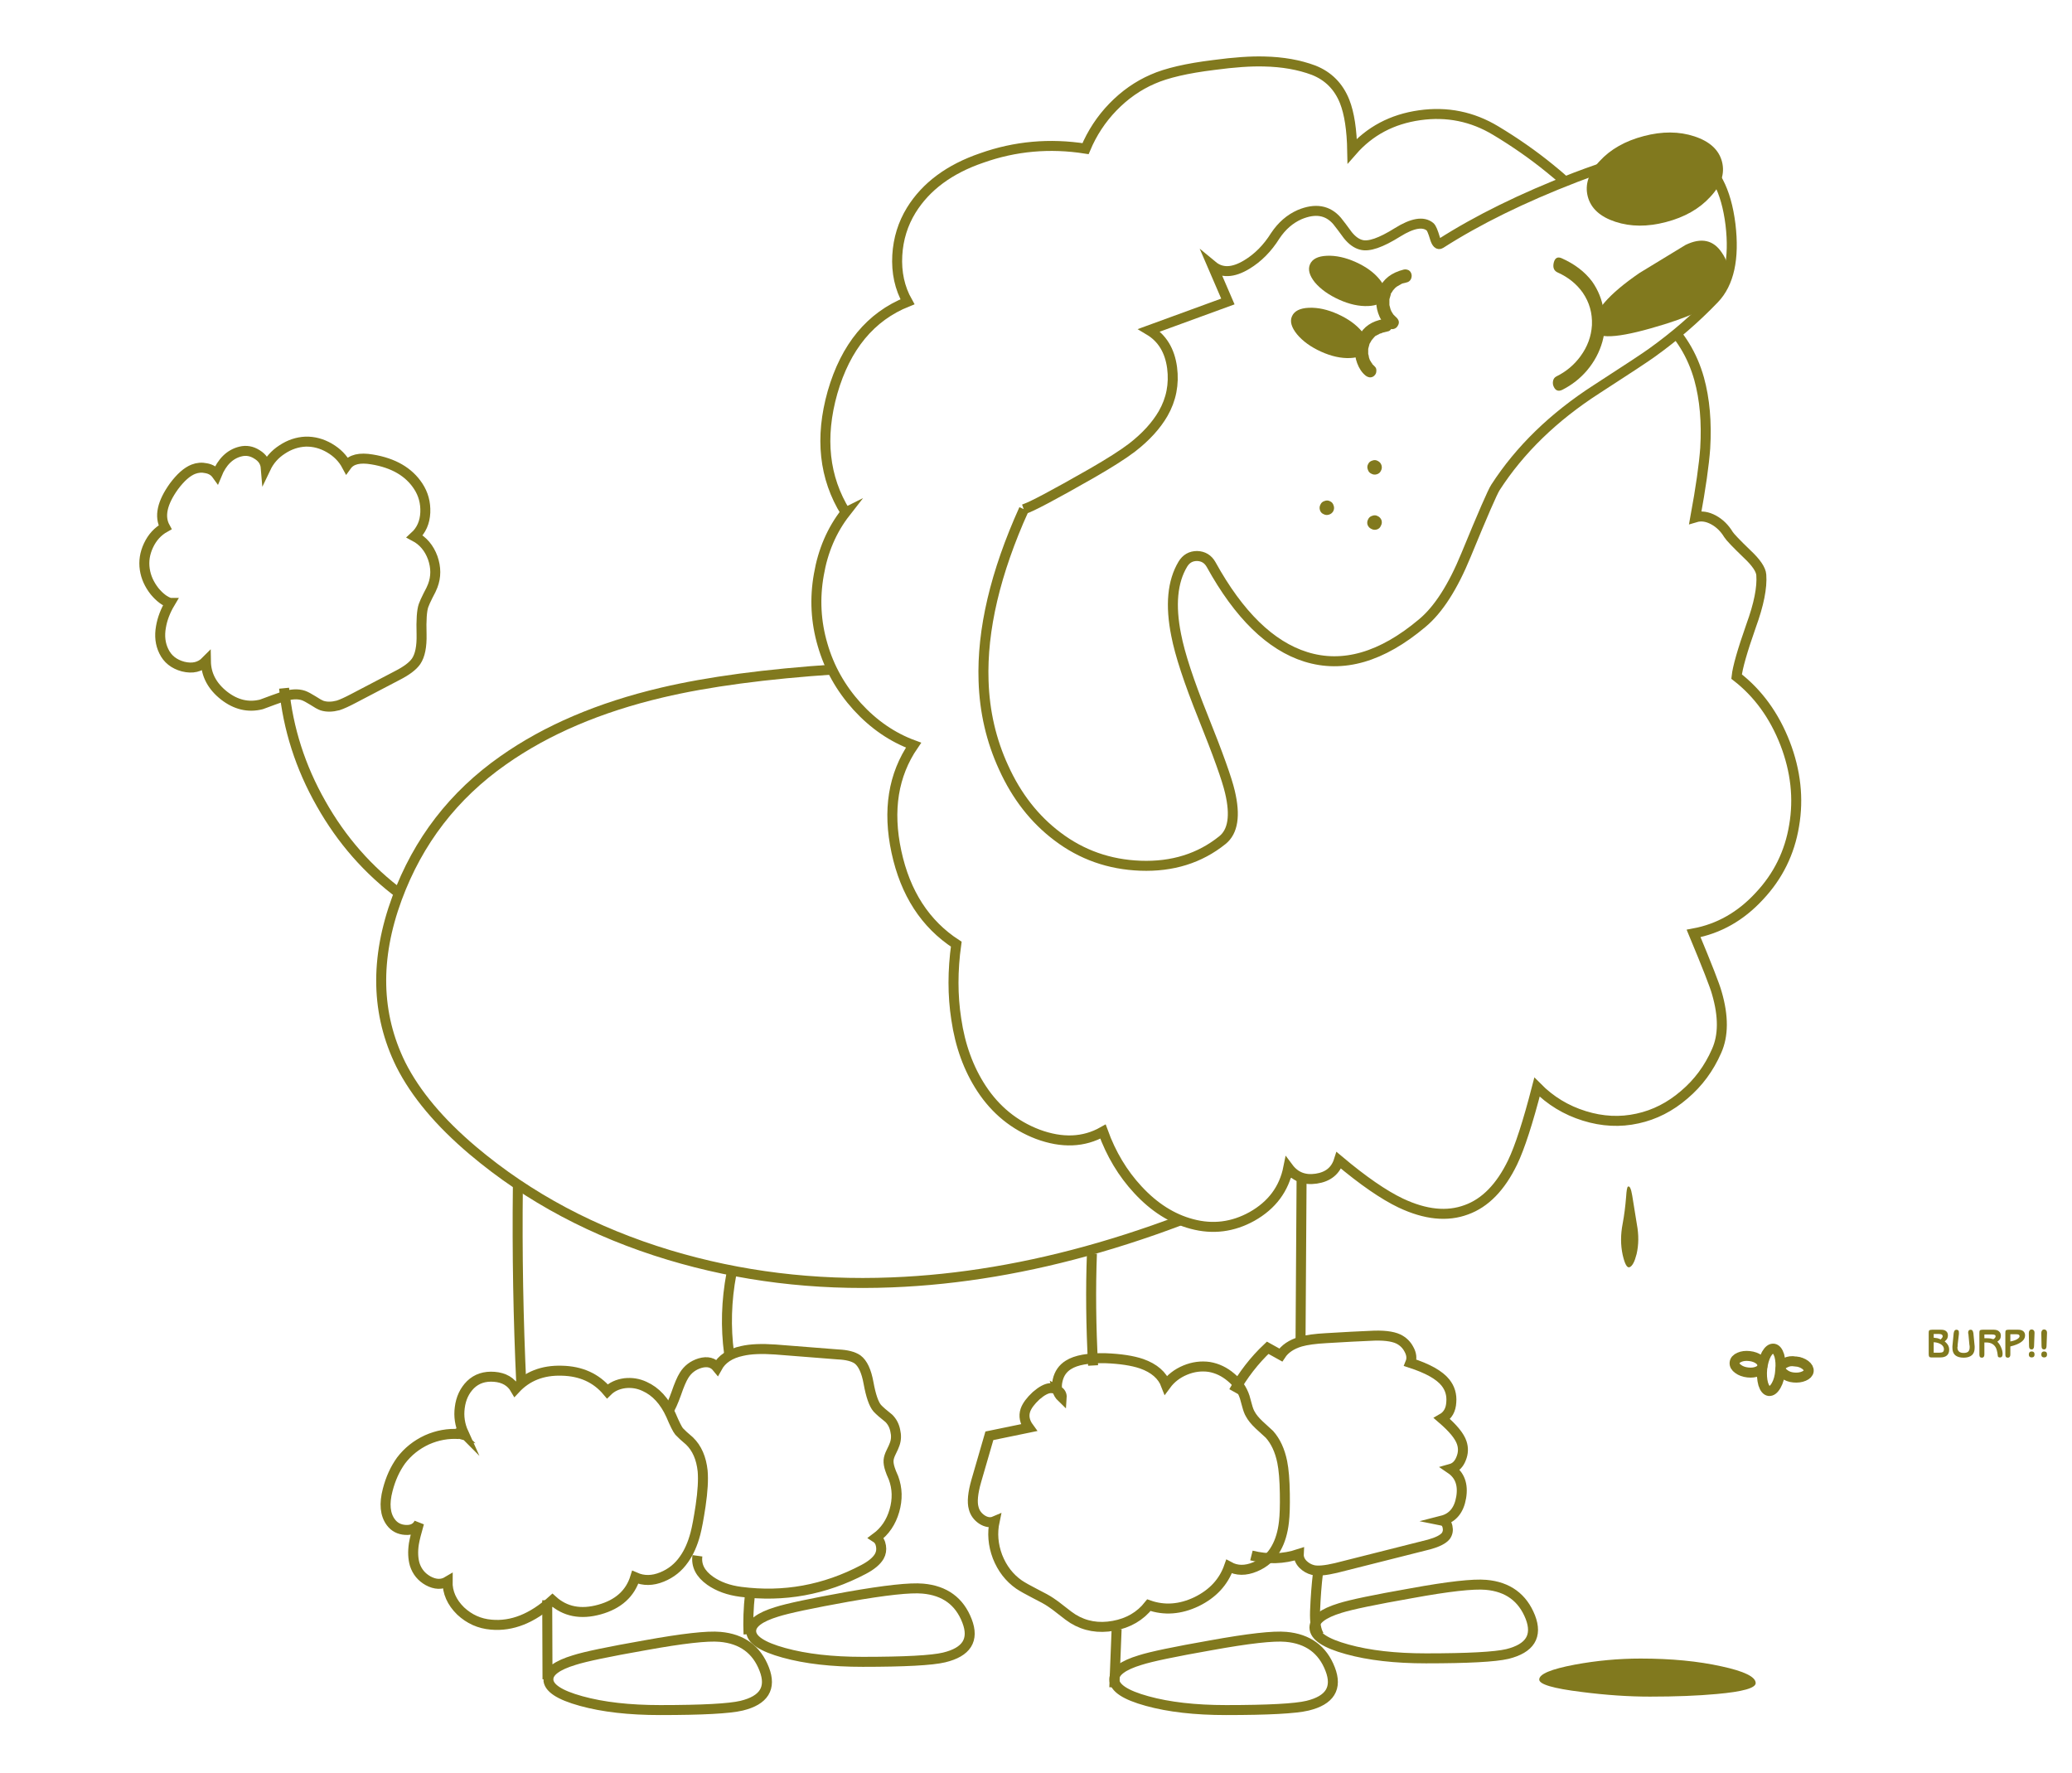 <svg xmlns="http://www.w3.org/2000/svg" preserveAspectRatio="none" width="415" height="355"><defs><filter id="a" x="-20%" y="-20%" width="140%" height="140%" color-interpolation-filters="sRGB"><feColorMatrix in="SourceGraphic" values="1 0 0 0 0 0 1 0 0 0 0 0 1 0 0 0 0 0 0.33 0" result="result1"/></filter></defs><path stroke="#81791E" stroke-width="2" stroke-miterlimit="10" fill="none" d="M167.439 134.042q-21.064 1.397-34.854 4.655-18.795 4.423-31.77 13.558-14.955 10.474-21.298 27.64-6.691 18.154.757 33.283 4.422 8.786 14.489 17.281 16.7 14.082 39.276 20.89 21.297 6.4 44.572 5.47 40.44-1.572 85.71-24.905M91.97 287.192q-3.317-.232-6.46 1.164-3.141 1.455-5.178 4.131-1.804 2.503-2.677 5.877-1.105 4.19.64 6.517 1.048 1.397 2.91 1.513 1.978.117 2.735-1.396-.815 2.793-1.048 4.19-.349 2.327.175 4.13.698 2.154 2.676 3.26 2.153 1.163 3.899.116-.058 3.316 2.618 5.935 2.619 2.444 6.11 2.735 6.226.581 12.278-4.888 3.782 3.433 9.426 1.862 5.644-1.571 7.157-6.46 2.502 1.107 5.354-.057 2.734-1.106 4.422-3.55 1.455-2.036 2.27-5.12.465-1.746 1.047-5.586.64-4.364.407-6.983-.407-3.84-2.619-5.993-1.454-1.222-2.094-1.92-.524-.64-1.63-3.259-1.92-4.248-5.295-5.76-1.862-.873-3.956-.64-2.153.29-3.492 1.629-3.375-4.015-9.135-4.132-5.76-.174-9.31 3.666-1.28-2.21-4.19-2.444-2.91-.232-4.771 1.571-1.804 1.804-2.153 4.597-.35 2.619.756 5.063-.349-.35-.814-.117-.524.233-.058.35z"/><path stroke="#81791E" stroke-width="2" stroke-miterlimit="10" fill="none" d="M133.807 282.712q.756-1.164 1.629-3.608.873-2.56 1.57-3.666 1.106-1.803 3.201-2.443 2.211-.64 3.433.872 1.397-2.56 5.004-3.316 2.502-.582 6.634-.291l12.568.989q2.619.116 3.899.99 1.571 1.163 2.211 4.712.698 3.84 1.746 5.063.698.756 2.327 2.036.99.99 1.28 2.444.35 1.455-.116 2.735-.175.524-.698 1.571-.466.931-.524 1.63-.058.756.29 1.803.175.582.7 1.746 1.163 3.142.174 6.575-.99 3.433-3.666 5.411.815.524.99 1.688.174 1.105-.35 2.036-.815 1.397-3.142 2.619-11.696 6.168-24.614 4.48-3.607-.465-6.11-2.21-2.967-2.096-2.56-5.005M211.778 278.406q-.626-.459-1.396-.407-1.164.058-2.852 1.513-1.687 1.57-2.153 2.909-.581 1.746.699 3.491l-7.914 1.63-2.618 9.019q-1.048 3.665-.524 5.47.35 1.396 1.63 2.269 1.338.872 2.56.349-.757 3.55.581 7.099 1.397 3.55 4.306 5.586 1.048.698 3.2 1.803 2.212 1.106 3.143 1.746.814.524 2.27 1.688 1.454 1.163 2.21 1.629 3.608 2.21 8.088 1.396 4.48-.814 7.1-4.131 4.654 1.63 9.542-.698 4.888-2.386 6.517-7.041 2.327 1.28 5.237.058 2.793-1.164 4.19-3.724 1.221-2.153 1.57-5.295.233-1.978.175-5.644-.058-4.073-.524-6.343-.698-3.433-2.56-5.527-.174-.175-2.095-1.92-1.222-1.164-1.745-2.154-.35-.581-.64-1.687-.35-1.338-.466-1.687-.756-2.328-2.735-3.957-1.978-1.688-4.364-2.095-2.444-.35-4.83.64-2.385.99-3.84 2.968-1.105-2.91-4.888-4.248-2.734-.931-7.215-1.106-5.178-.116-7.448 1.339-1.687 1.047-2.153 3.084-.267 1.096-.058 1.978zm0 0q.093.048.175.116.756.524.698 1.339-.657-.628-.873-1.455z"/><path stroke="#81791E" stroke-width="2" stroke-miterlimit="10" fill="none" d="M247.098 278.697q2.793-5.004 6.808-8.786l2.618 1.454q1.222-1.862 3.957-2.676 1.862-.524 5.12-.699 5.82-.349 8.787-.465 3.84-.233 5.702.64 1.397.698 2.095 2.037.815 1.454.291 2.734 5.237 1.688 7.04 3.957 1.34 1.688 1.165 3.899-.117 2.327-1.862 3.316 3.316 2.852 3.956 4.83.524 1.571-.116 3.142-.64 1.688-2.095 2.095 2.735 1.862 2.095 5.702-.64 3.84-3.84 4.655.872.175 1.105 1.222.233 1.048-.349 1.862-.815.99-3.317 1.688l-18.678 4.713q-3.2.756-4.597.407-1.164-.29-2.036-1.164-.873-.93-.815-2.036-4.597 1.513-9.485.29M103.723 237.675q-.232 19.9.699 39.8M146.491 255.131q-1.512 8.03-.465 15.885M218.702 251.058q-.407 10.59.233 22.402M260.714 232.787l-.233 36.134M109.6 320.476l.059 15.827M109.833 336.303q0-2.27 5.179-3.84 3.258-1.048 14.198-2.968 11.23-2.037 15.012-1.688 6.575.582 8.845 6.46 2.21 5.702-4.539 7.33-3.666.874-16.293.874-9.31 0-15.827-1.804-6.575-1.804-6.575-4.364z"/><path stroke="#81791E" stroke-width="2" stroke-miterlimit="10" fill="none" d="M150.448 326.644q0-2.27 5.12-3.84 3.26-1.048 14.257-3.026 11.23-1.979 15.012-1.63 6.575.582 8.845 6.46 2.21 5.701-4.597 7.33-3.666.874-16.293.874-9.252 0-15.769-1.804-6.575-1.804-6.575-4.364zM223.183 336.303q0-2.27 5.179-3.84 3.258-1.048 14.197-2.968 11.23-2.037 15.013-1.688 6.575.582 8.844 6.46 2.211 5.702-4.538 7.33-3.666.874-16.293.874-9.31 0-15.827-1.804-6.575-1.804-6.575-4.364zM150.215 319.254q-.465 4.19-.29 8.03"/><path stroke="#81791E" stroke-width="2" stroke-miterlimit="10" fill="none" d="M263.274 325.945q0-2.327 5.12-3.898 3.317-1.048 14.257-2.968 11.114-2.036 15.012-1.687 6.517.582 8.845 6.459 2.21 5.702-4.597 7.39-3.724.872-16.293.872-9.252 0-15.769-1.804-6.575-1.803-6.575-4.364z"/><path stroke="#81791E" stroke-width="2" stroke-miterlimit="10" fill="none" d="M263.972 315.064q-.407 3.317-.581 7.623-.117 3.317.814 4.83M223.648 326.236l-.465 11.696"/><path fill="#FFF" d="M269.368 20.384q-1.804-4.539-6.226-6.285-4.364-1.629-9.892-1.745-4.015-.117-10.066.698-8.089.99-12.278 2.851-4.422 1.92-7.972 5.586-3.491 3.608-5.47 8.321-10.764-1.687-20.773 1.862-9.717 3.317-14.14 10.474-2.501 4.073-2.792 9.02-.291 5.178 2.036 9.31-11.055 4.421-15.012 18.154-3.84 13.616 2.618 24.031-4.131 5.296-5.353 12.453-1.28 7.157.757 14.081 1.978 6.866 6.924 12.336 4.946 5.411 11.288 7.739-6.11 8.903-3.433 21.355 2.677 12.452 11.987 18.504-1.106 7.913 0 15.012 1.164 7.972 5.062 13.907 4.248 6.459 11.23 9.135 7.332 2.735 13.093-.523 2.444 6.75 6.982 11.637 4.888 5.295 10.823 6.866 6.285 1.688 12.045-1.512 5.994-3.375 7.274-9.776 2.036 2.735 5.586 2.211 3.55-.524 4.538-3.666 7.274 6.11 12.394 8.554 7.39 3.491 13.15 1.338 5.645-2.036 9.253-9.484 2.153-4.48 4.887-15.071 4.015 4.073 9.485 5.76 5.412 1.688 10.648.524 5.121-1.105 9.369-4.771 4.19-3.55 6.459-8.728 2.094-4.655.058-11.638-.582-2.153-4.655-11.928 7.564-1.397 13.15-7.448 5.644-5.994 6.983-14.14 1.396-8.146-1.804-16.467-3.259-8.38-9.717-13.383.29-2.735 2.909-10.183 2.327-6.401 2.037-10.183-.117-1.63-2.852-4.19-3.258-3.142-3.724-3.898-1.163-1.92-2.967-2.91-1.92-1.047-3.666-.523 1.63-8.903 1.978-13.85.466-7.796-1.222-13.906-2.036-7.215-7.39-12.045-5.76-5.12-11.87-4.19.931-6.284.931-8.553-.058-4.597-2.27-7.855-3.025-4.423-9.31-9.485-5.003-4.073-10.822-7.564-7.04-4.248-15.245-3.084-8.263 1.163-13.5 7.157-.116-6.343-1.513-9.892z"/><path stroke="#81791E" stroke-width="2" stroke-miterlimit="10" fill="none" d="M169.36 102.621q-4.132 5.295-5.354 12.452-1.28 7.157.756 14.082 1.979 6.866 6.925 12.335 4.946 5.412 11.288 7.74-6.11 8.902-3.433 21.354 2.677 12.452 11.987 18.504-1.106 7.913 0 15.012 1.163 7.972 5.062 13.907 4.248 6.459 11.23 9.136 7.332 2.734 13.093-.524 2.443 6.75 6.982 11.638 4.888 5.295 10.823 6.866 6.284 1.687 12.045-1.513 5.993-3.375 7.273-9.776 2.037 2.735 5.586 2.211 3.55-.523 4.539-3.665 7.273 6.11 12.394 8.553 7.39 3.491 13.15 1.338 5.645-2.036 9.252-9.484 2.153-4.48 4.888-15.07 4.015 4.072 9.485 5.76 5.411 1.687 10.648.524 5.12-1.106 9.368-4.772 4.19-3.55 6.459-8.728 2.095-4.655.058-11.638-.582-2.153-4.655-11.928 7.565-1.397 13.15-7.448 5.645-5.993 6.983-14.14 1.397-8.146-1.804-16.467-3.258-8.379-9.717-13.383.29-2.735 2.91-10.183 2.327-6.4 2.036-10.183-.116-1.629-2.851-4.19-3.259-3.141-3.724-3.898-1.164-1.92-2.968-2.91-1.92-1.047-3.666-.523 1.63-8.903 1.979-13.849.465-7.797-1.222-13.906-2.037-7.216-7.39-12.045-5.76-5.12-11.87-4.19.93-6.284.93-8.553-.058-4.597-2.269-7.856-3.026-4.422-9.31-9.484-5.004-4.073-10.823-7.565-7.04-4.247-15.245-3.084-8.263 1.164-13.5 7.157-.116-6.342-1.512-9.891-1.804-4.54-6.226-6.285-4.364-1.629-9.892-1.745-4.015-.117-10.067.698-8.088.99-12.277 2.851-4.423 1.92-7.972 5.586-3.491 3.608-5.47 8.32-10.764-1.687-20.773 1.863-9.717 3.317-14.14 10.474-2.501 4.073-2.792 9.019-.291 5.179 2.036 9.31-11.055 4.422-15.012 18.154-3.84 13.616 2.618 24.032z"/><path fill="#FFF" d="M267.855 44.299q-2.793-3.259-7.506-1.28-2.91 1.28-4.888 4.248-2.327 3.724-5.702 5.76-4.132 2.502-6.866.233l3.084 7.157-15.77 5.76q3.9 2.328 4.598 7.507.64 4.946-1.804 9.194-2.095 3.607-6.226 6.808-2.677 2.036-8.03 5.12-11.405 6.517-13.616 7.215-8.612 19.086-8.088 34.39.29 9.251 4.015 17.34 3.898 8.611 10.764 13.79 7.274 5.528 16.642 5.877 9.601.349 16.409-5.12 3.2-2.56 1.513-9.66-.873-3.782-5.353-14.954-4.306-10.707-5.412-16.467-1.804-8.961 1.338-14.198.99-1.63 2.852-1.63 1.862.059 2.793 1.688 8.379 15.187 18.969 18.504 11.172 3.491 23.333-6.75 4.83-4.015 8.787-13.674 5.004-12.161 5.877-13.5 7.331-11.346 20.249-19.667 9.368-6.052 11.114-7.332 6.75-4.83 12.452-10.765 4.48-4.655 3.259-14.896-1.28-10.299-7.1-13.5-5.469-2.967-23.973 4.074-15.827 6.11-26.999 13.267-.64.407-1.105-1.048-.582-1.978-.99-2.327-2.036-1.688-6.517 1.105-5.004 3.142-7.273 2.502-1.397-.349-2.677-1.92-1.396-1.92-2.153-2.851z"/><path stroke="#81791E" stroke-width="2" stroke-miterlimit="10" fill="none" d="M205.086 101.98q-8.611 19.086-8.088 34.39.291 9.252 4.015 17.34 3.899 8.612 10.765 13.79 7.274 5.528 16.642 5.877 9.6.35 16.409-5.12 3.2-2.56 1.513-9.66-.873-3.782-5.354-14.954-4.306-10.706-5.411-16.467-1.804-8.96 1.338-14.198.99-1.629 2.851-1.629 1.862.058 2.793 1.688 8.38 15.187 18.97 18.503 11.172 3.492 23.333-6.75 4.83-4.014 8.786-13.674 5.004-12.16 5.877-13.5 7.332-11.346 20.25-19.667 9.368-6.051 11.113-7.331 6.75-4.83 12.452-10.765 4.48-4.655 3.259-14.896-1.28-10.3-7.099-13.5-5.47-2.967-23.973 4.074-15.827 6.11-27 13.266-.64.408-1.105-1.047-.582-1.978-.99-2.328-2.036-1.687-6.516 1.106-5.004 3.142-7.274 2.502-1.396-.35-2.676-1.92-1.397-1.92-2.153-2.851-2.793-3.259-7.506-1.28-2.91 1.28-4.888 4.247-2.328 3.724-5.703 5.76-4.13 2.503-6.866.234l3.084 7.157-15.769 5.76q3.899 2.328 4.597 7.506.64 4.946-1.804 9.194-2.094 3.608-6.226 6.808-2.676 2.037-8.03 5.12-11.404 6.518-13.616 7.216z"/><path fill="#81791E" d="M344.896 32.37q-.931-3.549-5.528-5.062-4.597-1.513-10.125-.058-5.586 1.455-8.844 5.004-3.317 3.491-2.386 7.099.931 3.55 5.528 5.062 4.597 1.513 10.125.059 5.586-1.455 8.844-5.005 3.317-3.49 2.386-7.099zM264.597 70.425q3.084 1.397 5.818 1.28 2.677-.116 3.375-1.687.699-1.513-.989-3.608-1.745-2.094-4.83-3.49-3.083-1.397-5.818-1.281-2.677.116-3.375 1.687-.698 1.513.99 3.608 1.745 2.095 4.829 3.491zM268.204 60.01q3.084 1.396 5.82 1.28 2.676-.117 3.316-1.63.698-1.57-.99-3.665-1.687-2.095-4.77-3.492-3.085-1.396-5.82-1.28-2.676.117-3.374 1.688-.699 1.57.989 3.666 1.745 2.036 4.83 3.433zM267.099 101.207q-.175-.582-.698-.815-.524-.29-1.106-.058-.582.174-.815.698-.29.524-.116 1.106.175.582.698.814.524.291 1.106.117.582-.175.873-.699.29-.581.058-1.163zM276.7 93.177q-.175-.582-.757-.873-.523-.291-1.105-.058-.582.174-.815.698-.29.524-.058 1.106.175.581.698.814.524.291 1.106.117.582-.175.814-.699.291-.523.117-1.105zM276.7 104.174q-.233-.582-.757-.814-.523-.291-1.105-.059-.582.175-.815.699-.29.523-.116 1.105.233.582.756.815.524.29 1.106.116.582-.174.814-.756.291-.524.117-1.106z"/><path fill="#81791E" d="M282.124 54.107q-.523-.233-.989-.116-3.665.93-4.887 3.782-1.222 2.734.058 5.644.582 1.28 1.92 2.269.407.349.99.174.523-.174.756-.64.582-.93-.466-1.803l-.407-.408q-.058-.116-.116-.174l-.291-.466-.175-.407-.233-.873v-1.163l.291-.99h-.058l.058-.116.35-.524q0-.042.058-.116l.523-.582q.058 0 .175-.116h-.058l1.221-.698.931-.233q.524-.116.815-.64.233-.524.116-.99-.116-.523-.582-.814z"/><g><path fill="#81791E" d="M278.808 64.813q-.35-1.164-1.63-.93-3.665.64-5.003 3.432-1.396 2.56-.35 5.411.583 1.571 1.63 2.444.407.349.931.407.582 0 .931-.407.35-.35.35-.873.057-.582-.35-.93l-.466-.466v-.059l-.174-.232-.35-.582v-.058l-.116-.291-.116-.64-.058-.117v-1.047l.29-1.105v.058l.466-.815h.058l.117-.174.465-.524 1.106-.582q-.175.117 0 .058l.407-.174.931-.233q.524-.058.815-.582.232-.465.116-.989z"/></g><g><path fill="#81791E" d="M315.395 333.376q-7.1 1.339-7.1 2.968-.057 1.455 8.496 2.502 7.216.931 13.674.931 7.74 0 13.384-.524 7.855-.698 7.797-2.21-.058-1.863-6.808-3.318-7.041-1.57-16.235-1.57-6.633 0-13.208 1.221z"/></g><g><path fill="#81791E" d="M344.25 59.4q3.4-4.8.65-8.75-2.55-3.9-7.3-1.6l-9.2 5.6q-9.35 6.4-9.35 10.85 0 3.55 11.6.25 11.4-3.2 13.6-6.35z"/></g><g><path fill="#81791E" d="M311.2 52.6q-.35 1.5.85 2 3.1 1.4 4.95 4 2 2.9 1.85 6.5-.2 3.4-2.3 6.25-1.9 2.6-4.85 4.05-.55.3-.65.95-.1.6.15 1.1.55 1.2 1.75.6 2.85-1.45 4.9-3.85 2.2-2.6 3.1-5.8.85-3.1.25-6.25-.5-3.2-2.3-5.75-2.2-2.95-6.15-4.7-1.2-.5-1.55.9z"/></g><g><path stroke="#81791E" stroke-width="2" stroke-miterlimit="10" fill="none" d="M56.9 137.827q1.193 12.186 7.417 23.13 6.168 10.93 15.968 18.194"/><path stroke="#81791E" stroke-width="2" stroke-miterlimit="10" fill="none" d="M34.067 120.746q-1.423 2.39-1.83 4.81-.484 2.702.567 4.851 1.118 2.348 3.872 3.086 2.825.696 4.563-1.067.059 4.052 3.639 6.878 3.539 2.756 7.48 1.763 2.812-1.053 4.203-1.524 2.512-.833 4.224-.254.66.237 1.847.977 1.228.811 1.888 1.048 1.39.433 3.204-.045 1.122-.362 3.087-1.402l8.757-4.581q2.79-1.421 3.774-2.845 1.187-1.73 1.093-5.43-.126-4.25.393-5.737.252-.716.895-1.99.713-1.314.95-1.974 1.02-2.679-.004-5.603-1.08-2.94-3.612-4.281 1.992-1.816 2.127-4.792.12-2.92-1.422-5.26-2.821-4.31-9.226-5.363-3.743-.642-5.088 1.227-1.163-2.179-3.455-3.516-2.292-1.337-4.777-1.28-2.5.113-4.699 1.573-2.183 1.403-3.28 3.699-.14-1.724-1.747-2.697-1.592-1.029-3.335-.592-3.161.78-4.736 4.634-.745-1.043-2.124-1.292-1.307-.29-2.586.211-1.89.759-3.869 3.421-3.555 4.951-1.775 8.2-2.194 1.219-3.32 3.627-1.113 2.353-.745 4.8.342 2.321 1.959 4.381 1.55 1.861 3.108 2.339z"/></g><g><path fill="#81791E" d="M325.7 239.624q-.232 2.962-.697 5.43-.64 3.29 0 6.252.64 2.797 1.396 2.467.815-.329 1.397-2.632.64-2.797.058-5.923-.698-4.278-.931-5.758-.35-2.14-.873-1.81-.233.165-.35 1.974z"/></g><g><path fill="#FFF" d="M356.596 274.5q.164-1.736-.19-3.032-.41-1.275-1.132-1.38-.776-.085-1.455 1.096-.625 1.162-.844 2.918-.165 1.736.21 3.086.41 1.275 1.132 1.38.775.085 1.455-1.096.68-1.182.824-2.972z"/><path stroke="#81791E" stroke-width="2" stroke-miterlimit="10" fill="none" d="M356.569 274.501q-.145 1.79-.824 2.972-.68 1.182-1.456 1.097-.72-.106-1.13-1.38-.376-1.35-.211-3.086.219-1.756.844-2.918.68-1.182 1.455-1.096.722.105 1.131 1.38.355 1.296.19 3.031z"/><path stroke="#81791E" stroke-width="2" stroke-miterlimit="10" fill="none" d="M350.399 271.572q1.164.128 1.937.71.7.549.648 1.25.004.68-.903 1.078-.853.378-2.017.25t-1.938-.71q-.753-.528-.702-1.23.05-.7.958-1.098.853-.377 2.017-.25z"/><g><path fill="#FFF" d="M356.67 273.897q-.055.713.674 1.243.764.624 1.922.729 1.158.105 2.032-.272.873-.376.964-.996.073-.667-.673-1.244-.81-.606-1.969-.711-1.129-.169-1.938.237-.92.394-1.011 1.014z"/><path stroke="#81791E" stroke-width="2" stroke-miterlimit="10" fill="none" d="M359.62 272.646q1.158.105 1.969.711.746.577.673 1.244-.09.62-.964.996-.874.377-2.032.272-1.158-.105-1.922-.729-.729-.53-.673-1.243.09-.62 1.011-1.014.81-.406 1.938-.237z"/></g></g><g><g filter="url(#a)" transform="translate(398.15 269.05)"><path fill="#81791E" d="M8.35 2.65q.15.15.4.15.3 0 .45-.15.15-.15.15-.45 0-.3-.15-.45-.15-.15-.45-.15-.25 0-.4.15-.15.2-.15.45 0 .3.15.45m2.9-1.05q-.25 0-.4.15-.15.2-.15.45 0 .3.15.45.15.15.4.15.3 0 .45-.15.15-.15.15-.45 0-.3-.15-.45-.15-.15-.45-.15m-17.9-4.2q-.15.2-.2.55L-7.1.55V.9q0 .95.55 1.45.6.5 1.7.5 1.05 0 1.65-.5.55-.5.55-1.45V.55l-.25-2.6q-.05-.35-.2-.55-.1-.15-.35-.15-.25 0-.35.15-.15.1-.15.45v.1l.05.15.2 2.15.05.3V.8q0 .55-.3.85-.3.25-.9.25-.6 0-.9-.25-.35-.3-.35-.85l.05-.25v-.3l.25-2.15v-.25q0-.35-.1-.45-.15-.15-.4-.15-.2 0-.35.15m-5.1 0q-.1.1-.1.45v4.3q0 .35.1.5.1.15.4.15h1.85q.85 0 1.3-.4.45-.4.45-1.15 0-.45-.2-.85-.25-.45-.7-.8.35-.3.5-.55Q-8-1.3-8-1.6q0-.55-.35-.85-.35-.3-1-.3h-1.8q-.45 0-.6.15m.9 1.45v-.75h1.05q.4 0 .6.15.15.1.15.3 0 .15-.1.3t-.3.35q-.3-.15-.65-.25-.35-.05-.75-.1M-9 1.7q-.25.15-.7.15h-1.15v-2.1q.9.05 1.5.45.55.4.55.95 0 .35-.2.55m19.85-4.3q-.15.2-.15.5l.05 2.65q0 .35.15.5.1.15.35.15.25 0 .35-.15.15-.2.15-.5l.1-2.7q0-.3-.15-.45-.15-.2-.45-.2-.25 0-.4.2m-2.5 0q-.15.2-.15.5L8.25.55q0 .35.15.5.1.15.35.15.25 0 .35-.15.15-.2.15-.5l.1-2.7q0-.3-.15-.45-.15-.2-.45-.2-.25 0-.4.2m-4.75 0q-.1.1-.1.45V2.2q0 .3.1.5.15.15.4.15t.4-.2q.1-.15.1-.45V.6Q5.95.25 6.7-.3q.75-.55.75-1.3 0-.55-.35-.85-.35-.3-1.05-.3h-1.9q-.45 0-.55.15m.9 2.2v-1.45h1.1q.4 0 .6.1.15.1.15.3 0 .3-.5.6T4.5-.4m-2.25-2q-.35-.35-1.05-.35h-2.25q-.45 0-.55.15-.1.1-.1.45V2.2q0 .3.1.5.15.15.4.15t.4-.2q.1-.15.1-.45V-.2h.35Q.4-.2.9.1t.75.85q.15.35.25.9l.1.7q0 .1.15.2.1.05.3.05.25 0 .35-.15.15-.2.15-.55 0-.65-.3-1.3Q2.4.15 1.9-.35q.35-.25.55-.55.15-.3.15-.65 0-.55-.35-.85M1.1-.85Q.8-.95.5-1q-.35-.05-.85-.05H-.7v-.75H.8q.4 0 .6.1.15.05.15.3 0 .15-.15.3-.1.15-.3.25z"/></g></g></svg>